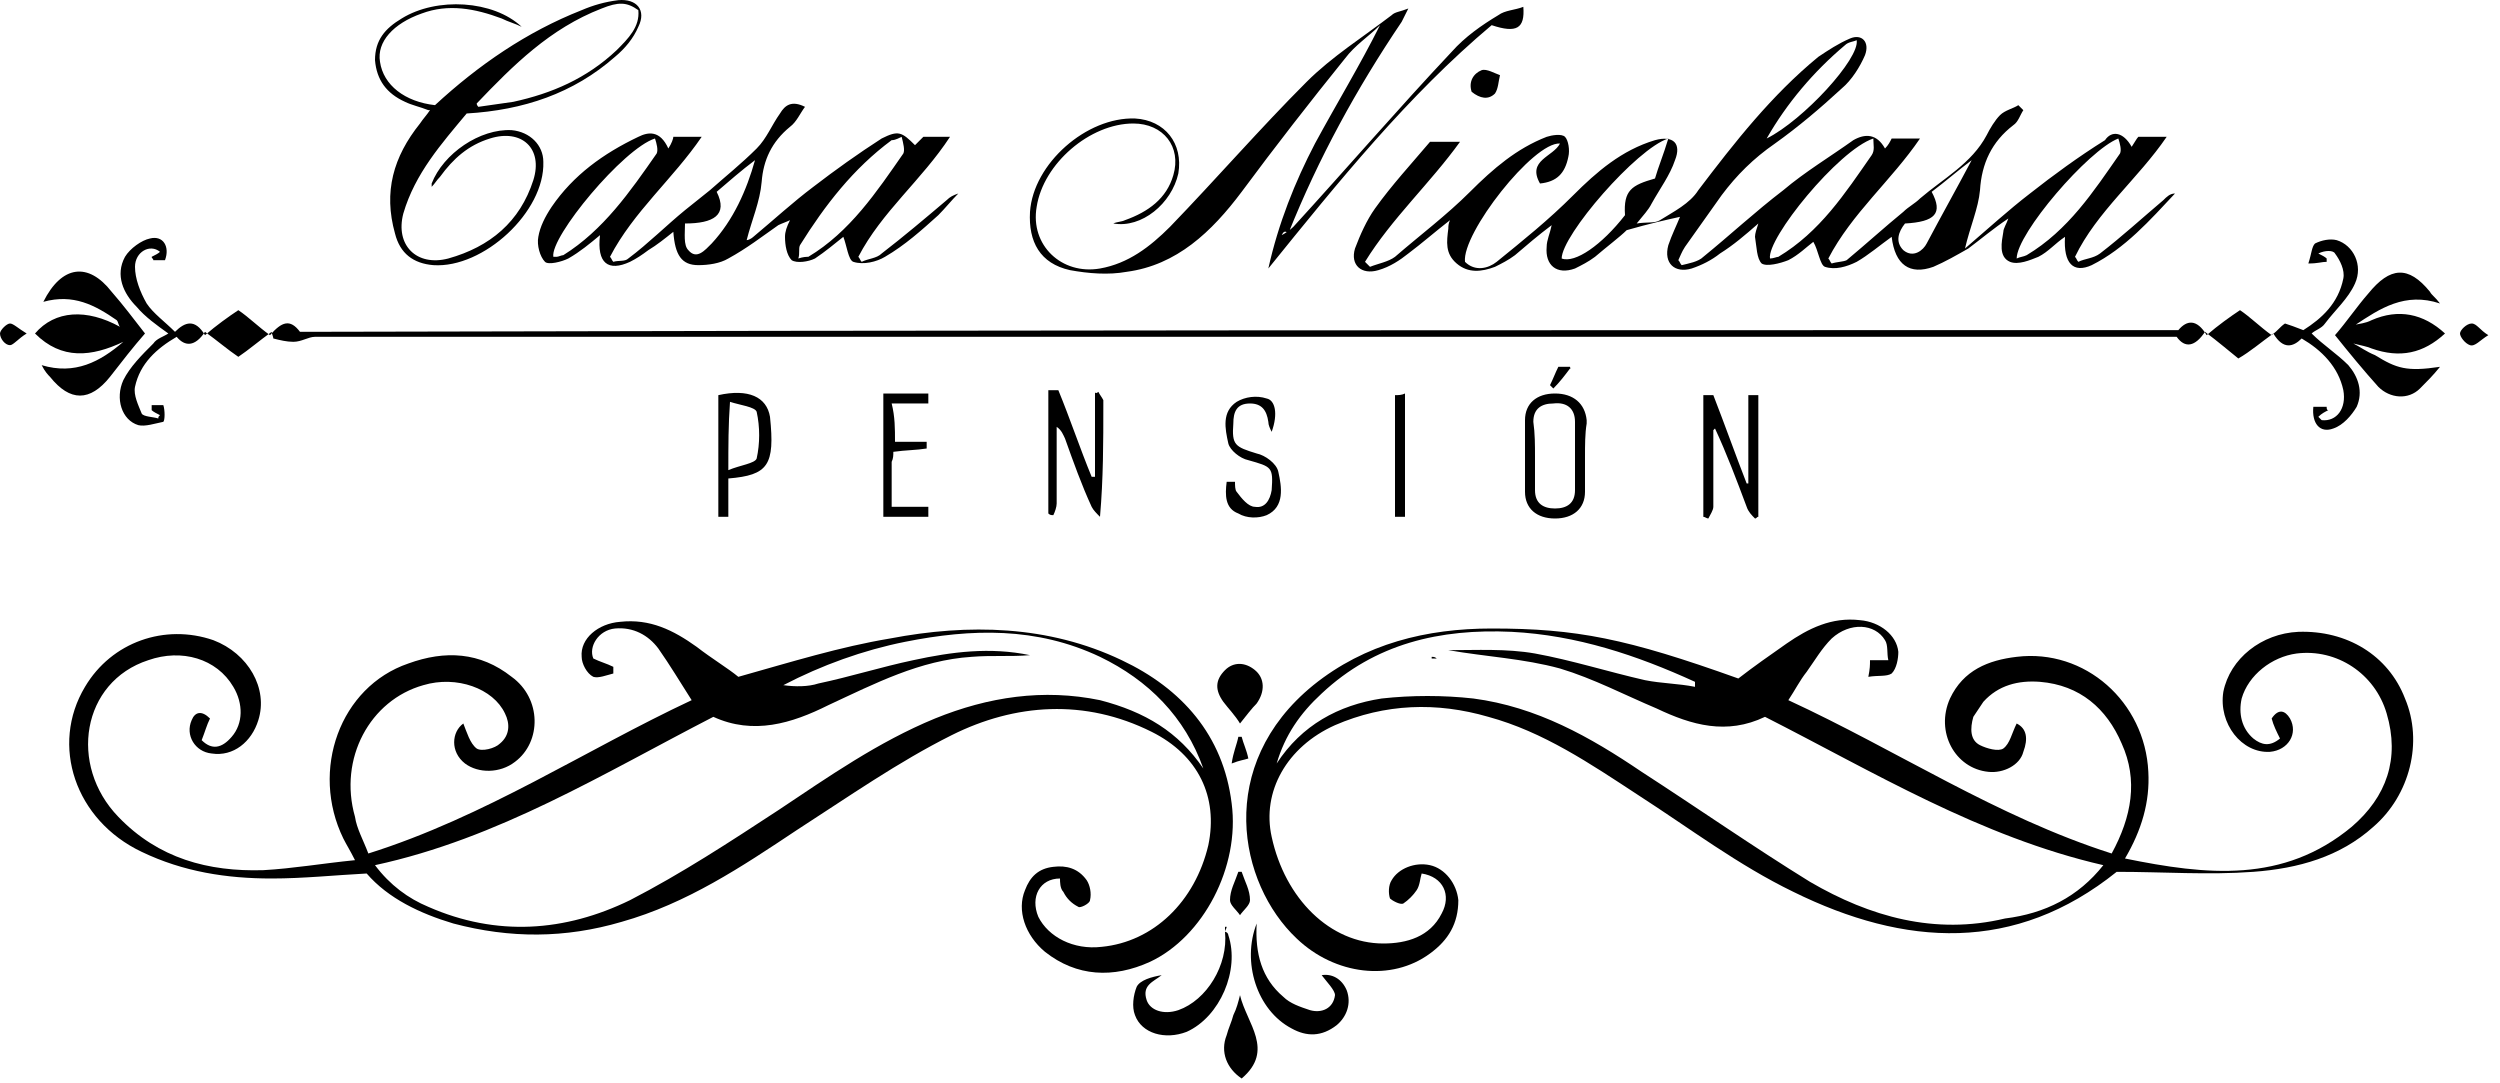 <?xml version="1.0" encoding="UTF-8"?> <svg xmlns="http://www.w3.org/2000/svg" width="150" height="65" viewBox="0 0 150 65" fill="none"><path d="M22.1 51.21C29.1 49.01 35.1 45.01 41.5 42.01C40.8 40.91 40.2 39.91 39.5 38.91C38.9 38.11 38 37.61 36.9 37.71C35.9 37.81 35.3 38.81 35.6 39.51C36 39.71 36.4 39.81 36.8 40.01V40.41C36.4 40.51 35.9 40.71 35.6 40.61C35.2 40.41 34.9 39.81 34.9 39.41C34.8 38.31 35.9 37.41 37.2 37.31C39 37.11 40.4 37.81 41.8 38.81C42.7 39.51 43.7 40.11 44.3 40.61C47.5 39.71 50.4 38.81 53.4 38.31C58.1 37.41 62.9 37.51 67.3 39.61C70.9 41.31 73.4 44.11 73.9 48.21C74.4 52.01 72.2 56.21 69 57.71C66.8 58.71 64.6 58.61 62.7 57.11C61.5 56.11 61 54.61 61.5 53.41C61.8 52.61 62.3 52.11 63.2 52.01C64 51.91 64.7 52.11 65.2 52.81C65.4 53.11 65.5 53.61 65.4 54.01C65.4 54.21 64.8 54.51 64.7 54.41C64.3 54.21 64 53.91 63.8 53.51C63.6 53.31 63.6 52.91 63.6 52.71C62.4 52.71 61.8 53.81 62.3 55.01C62.9 56.21 64.4 57.01 66.1 56.81C69.2 56.51 71.7 54.11 72.5 50.71C73.1 47.81 71.9 45.31 69.1 43.91C65.1 41.91 60.9 42.21 57.1 44.11C53.9 45.71 50.9 47.81 47.8 49.81C44.5 52.01 41.2 54.21 37.3 55.31C33.9 56.31 30.6 56.31 27.2 55.41C25.2 54.81 23.3 53.91 22 52.41C20.1 52.51 18.2 52.71 16.3 52.71C13.6 52.71 11 52.31 8.5 51.11C4.5 49.21 3 44.71 5.1 41.21C6.7 38.51 9.9 37.41 12.8 38.41C14.9 39.21 16.1 41.31 15.5 43.21C15.1 44.51 14 45.41 12.7 45.21C11.7 45.11 11.1 44.11 11.5 43.21C11.7 42.71 12.1 42.61 12.6 43.11C12.4 43.51 12.3 43.91 12.1 44.41C12.7 45.01 13.3 44.91 13.9 44.21C14.6 43.41 14.6 42.21 14 41.21C13 39.51 10.9 38.91 8.9 39.61C4.9 40.91 4.1 45.91 7.1 49.01C9.5 51.51 12.5 52.31 15.8 52.21C17.6 52.11 19.3 51.81 21.3 51.61C21 51.01 20.8 50.71 20.6 50.31C18.6 46.21 20.4 41.21 24.5 39.81C26.7 39.01 28.8 39.11 30.7 40.61C32.5 41.91 32.5 44.51 30.9 45.71C30 46.41 28.7 46.41 27.9 45.81C27 45.11 27.1 43.91 27.8 43.41C28 43.91 28.2 44.61 28.6 44.91C28.9 45.11 29.7 44.91 30 44.61C30.6 44.11 30.6 43.41 30.3 42.81C29.6 41.31 27.4 40.51 25.4 41.11C22.2 42.01 20.3 45.51 21.3 49.01C21.4 49.71 21.8 50.41 22.1 51.21ZM72.2 46.11C71.1 43.01 68.9 40.81 66 39.41C62.2 37.61 58.3 37.71 54.3 38.51C51.8 39.01 49.3 39.91 47 41.11C47.7 41.21 48.5 41.21 49.1 41.01C51 40.61 52.9 40.01 54.8 39.61C57.1 39.11 59.4 38.81 61.8 39.31C60.6 39.41 59.5 39.31 58.3 39.41C55.2 39.61 52.5 41.01 49.7 42.31C47.5 43.41 45.2 44.11 42.8 43.01C36.2 46.41 29.9 50.31 22.5 51.91C23.4 53.11 24.5 53.91 25.7 54.41C29.8 56.21 33.9 55.91 37.8 54.01C40.9 52.41 43.8 50.51 46.7 48.61C49.7 46.61 52.7 44.51 56.1 43.11C59.3 41.81 62.6 41.31 66 42.01C68.7 42.71 70.7 43.91 72.2 46.11Z" fill="black"></path><path d="M104.3 40.71C105.2 40.01 106.2 39.31 107.2 38.61C108.5 37.71 109.9 37.01 111.6 37.21C112.8 37.31 113.8 38.11 113.9 39.11C113.9 39.51 113.8 40.11 113.5 40.41C113.2 40.61 112.7 40.51 112.1 40.61C112.2 40.11 112.2 39.91 112.2 39.61H113.3C113.2 39.21 113.3 38.71 113.1 38.41C112.5 37.41 111 37.31 109.9 38.31C109.3 38.91 108.9 39.61 108.4 40.31C108 40.81 107.7 41.41 107.3 42.01C113.8 45.01 119.8 49.01 126.7 51.21C127.9 49.01 128.3 46.81 127.3 44.61C126.4 42.51 124.8 41.11 122.4 40.91C121.1 40.81 119.9 41.11 119 42.11L118.4 43.01C118.2 43.71 118.2 44.41 118.8 44.71C119.2 44.91 119.9 45.11 120.2 44.91C120.6 44.61 120.7 44.01 121 43.41C121.6 43.71 121.7 44.31 121.4 45.11C121.2 45.91 120.2 46.41 119.3 46.31C117.3 46.11 116.1 43.91 117 41.91C117.8 40.21 119.3 39.61 121 39.41C125.1 38.91 128.7 42.11 128.9 46.31C129 48.11 128.5 49.81 127.5 51.51C132.4 52.51 137 53.01 141.1 49.61C143.2 47.81 144 45.51 143.2 42.81C142.5 40.41 140.2 38.91 137.8 39.21C136.3 39.41 134.9 40.51 134.5 41.91C134.3 42.81 134.5 43.71 135.2 44.31C135.7 44.71 136.2 44.81 136.8 44.31C136.6 43.91 136.4 43.51 136.3 43.11C136.7 42.51 137.1 42.61 137.4 43.11C137.9 44.01 137.3 45.01 136.2 45.11C134.5 45.21 133.1 43.41 133.4 41.51C133.8 39.51 135.7 38.01 137.9 37.91C140.8 37.81 143.3 39.31 144.3 41.91C145.4 44.51 144.6 47.71 142.4 49.61C140.4 51.41 137.9 52.11 135.2 52.31C132.5 52.51 129.8 52.31 127 52.31C120.9 57.21 114.3 56.81 107.6 53.51C104.3 51.91 101.4 49.71 98.3 47.71C95.4 45.81 92.6 43.91 89.3 43.01C86.2 42.11 83.1 42.21 80.1 43.51C77.2 44.81 75.7 47.51 76.3 50.21C77.1 53.91 79.8 56.61 83 56.61C84.4 56.61 85.8 56.21 86.5 54.81C87.1 53.71 86.6 52.61 85.3 52.41C85.2 52.71 85.2 53.11 85 53.41C84.8 53.71 84.5 54.01 84.2 54.21C84 54.31 83.5 54.01 83.4 53.91C83.3 53.61 83.3 53.11 83.5 52.81C83.9 52.11 84.9 51.71 85.8 51.91C86.7 52.11 87.4 53.01 87.5 54.01C87.5 55.41 86.9 56.41 85.8 57.21C83.5 58.91 80.1 58.51 77.8 56.31C74.3 53.01 72.9 45.91 78.8 41.11C81.9 38.61 85.6 37.71 89.5 37.71C94.6 37.71 97.6 38.31 104.3 40.71ZM126.2 51.91C118.8 50.21 112.4 46.31 105.9 43.01C103.6 44.11 101.5 43.51 99.4 42.51C97.5 41.71 95.6 40.71 93.6 40.11C91.4 39.51 89.2 39.41 86.9 39.01C88.6 39.01 90.4 38.91 92.1 39.21C94.3 39.61 96.5 40.31 98.7 40.81C99.7 41.01 100.7 41.01 101.7 41.21V40.91C98.2 39.31 94.6 38.11 90.7 37.91C86.4 37.71 82.5 38.61 79.3 41.61C78 42.81 77.1 44.11 76.6 45.81C78.1 43.51 80.3 42.31 82.9 41.91C84.7 41.71 86.6 41.71 88.4 41.91C92.2 42.41 95.4 44.21 98.5 46.31C101.9 48.51 105.2 50.81 108.6 52.91C112.2 55.01 116.1 56.11 120.3 55.11C122.7 54.81 124.7 53.81 126.2 51.91ZM127.9 8.81C128.1 8.51 128.2 8.31 128.3 8.21H130C128.3 10.71 125.8 12.71 124.5 15.41C124.6 15.51 124.6 15.61 124.7 15.71C125.1 15.51 125.6 15.51 126 15.21C127.3 14.21 128.5 13.11 129.8 12.01C130 11.81 130.2 11.61 130.5 11.61C129 13.21 127.5 14.91 125.5 15.91C124.4 16.41 123.8 15.81 123.9 14.21C123.3 14.61 122.9 15.11 122.3 15.41C121.8 15.61 121.1 15.91 120.6 15.71C119.9 15.41 120.1 14.51 120.2 13.91C120.2 13.71 120.4 13.41 120.5 13.11C119.6 13.71 118.9 14.31 118.1 14.91C117.4 15.31 116.7 15.71 116 16.01C114.6 16.51 113.7 15.91 113.5 14.21C112.8 14.71 112.1 15.31 111.4 15.71C110.8 16.01 110.1 16.21 109.5 16.01C109.2 15.91 109.1 15.01 108.8 14.51C108.4 14.81 107.9 15.31 107.3 15.61C106.8 15.81 106 16.01 105.7 15.81C105.4 15.51 105.4 14.81 105.3 14.21C105.3 14.01 105.4 13.71 105.5 13.41C104.7 14.11 104 14.71 103.2 15.21C102.7 15.61 102.1 15.91 101.5 16.11C100.5 16.41 99.8 15.81 100.1 14.71C100.3 14.11 100.6 13.51 100.8 13.01C99.9 13.21 99 13.41 97.6 13.81C97.2 14.21 96.4 14.81 95.7 15.41C95.3 15.71 94.9 15.91 94.5 16.11C93.4 16.51 92.7 15.91 92.8 14.81C92.8 14.41 93 14.01 93.1 13.51C92.3 14.11 91.6 14.71 90.9 15.31C90.5 15.61 90.1 15.81 89.7 16.01C88.9 16.31 88.1 16.41 87.4 15.81C86.7 15.21 86.8 14.51 86.9 13.71C86.9 13.61 86.9 13.41 87 13.21C86.1 13.91 85.3 14.61 84.5 15.21C84 15.61 83.4 16.01 82.7 16.21C81.7 16.51 81 15.91 81.3 14.91C81.6 14.11 82 13.21 82.5 12.51C83.5 11.11 84.7 9.81 85.8 8.51H87.6C85.8 11.01 83.5 13.11 81.9 15.71L82.2 16.01C82.7 15.81 83.3 15.71 83.7 15.41C85.2 14.11 86.8 12.91 88.2 11.51C89.6 10.11 91 8.91 92.8 8.21C93.1 8.11 93.7 8.01 93.9 8.21C94.1 8.41 94.2 9.01 94.1 9.41C93.9 10.41 93.4 10.91 92.4 11.01C91.6 9.61 93.2 9.41 93.6 8.61C92 8.51 87.7 14.01 87.9 15.71C88.5 16.31 89.3 16.11 89.8 15.71C91.4 14.41 92.9 13.21 94.4 11.71C95.8 10.31 97.3 9.01 99.3 8.41C100.4 8.11 100.9 8.61 100.5 9.61C100.2 10.51 99.6 11.31 99.1 12.21C98.9 12.61 98.6 12.91 98.2 13.41C98.8 13.31 99.3 13.41 99.6 13.21C100.4 12.71 101.4 12.21 101.9 11.41C104.1 8.51 106.3 5.71 109.1 3.41C109.7 3.01 110.3 2.61 111 2.31C111.7 2.01 112.2 2.51 111.9 3.31C111.6 4.01 111.1 4.81 110.5 5.31C109.2 6.51 107.9 7.61 106.5 8.61C105.2 9.51 104.2 10.51 103.3 11.71C102.6 12.71 101.8 13.81 101.1 14.81C100.9 15.11 100.8 15.41 100.7 15.61C100.8 15.71 100.8 15.81 100.9 15.91C101.3 15.81 101.9 15.71 102.2 15.41C103.8 14.11 105.3 12.71 107 11.41C108.3 10.31 109.8 9.41 111.2 8.41C111.9 8.01 112.6 8.01 113.1 8.91C113.3 8.71 113.4 8.51 113.5 8.31H115.2C113.5 10.81 111.1 12.81 109.7 15.51C109.8 15.61 109.8 15.71 109.9 15.81C110.2 15.71 110.6 15.71 110.8 15.61C112 14.61 113.1 13.61 114.2 12.71C114.5 12.41 114.9 12.21 115.2 11.91C116.6 10.71 118.3 9.81 119.2 8.11C119.4 7.71 119.7 7.21 120 6.91C120.3 6.61 120.8 6.51 121.1 6.31L121.4 6.61C121.2 6.91 121.1 7.31 120.8 7.51C119.5 8.51 118.9 9.81 118.8 11.41C118.7 12.51 118.2 13.61 117.9 14.91C119.3 13.71 120.5 12.61 121.8 11.61C123.2 10.51 124.7 9.41 126.3 8.41C126.7 7.81 127.4 7.91 127.9 8.81ZM106 8.31C108.2 7.21 111.6 3.51 111.4 2.41C111.2 2.51 110.9 2.51 110.7 2.71C108.8 4.31 107.2 6.21 106 8.31ZM118.3 9.61C117.5 10.21 116.7 10.91 115.9 11.51C116.6 12.81 116.1 13.31 114.3 13.41C113.9 13.91 113.7 14.51 114.2 15.01C114.8 15.51 115.4 15.01 115.6 14.61C116.5 12.91 117.4 11.31 118.3 9.61ZM121 15.51C121.2 15.41 121.4 15.41 121.6 15.31C124.1 13.81 125.6 11.51 127.2 9.21C127.3 9.01 127.2 8.61 127.1 8.31C125.3 9.01 121 14.01 121 15.51ZM112.4 8.31C110.3 9.01 106 14.31 106.2 15.51C106.4 15.51 106.6 15.41 106.7 15.41C109.2 13.91 110.7 11.61 112.3 9.31C112.5 9.01 112.4 8.71 112.4 8.31ZM100.1 8.31C98.2 8.91 93.7 14.11 93.7 15.51C94.5 15.81 96.1 14.71 97.5 12.91C97.4 11.41 97.9 11.11 99.3 10.71C99.5 10.01 99.8 9.31 100.1 8.31Z" fill="black"></path><path d="M130.7 19.809C131.2 19.209 131.8 19.11 132.4 20.11C133.1 19.509 133.8 19.009 134.4 18.61C135 19.009 135.6 19.61 136.3 20.11C136.7 19.809 136.8 19.61 137.1 19.41C137.4 19.509 137.7 19.61 138.2 19.809C139.3 19.11 140.3 18.209 140.6 16.709C140.7 16.209 140.4 15.61 140.1 15.21C140 15.009 139.5 15.009 139.1 15.21C139.3 15.309 139.5 15.409 139.6 15.509V15.71C139.3 15.71 139.1 15.809 138.5 15.809C138.7 15.21 138.7 14.809 138.9 14.61C139.3 14.409 139.8 14.309 140.2 14.409C141.2 14.71 141.8 15.909 141.3 17.009C140.9 17.91 140.1 18.61 139.5 19.41C139.3 19.709 138.9 19.809 138.7 20.009C139.4 20.709 140.2 21.209 140.9 21.91C141.5 22.61 141.8 23.509 141.4 24.41C141.1 24.91 140.6 25.509 140 25.709C139.2 26.009 138.7 25.41 138.8 24.41H139.6C139.6 24.509 139.6 24.61 139.7 24.61C139.5 24.709 139.3 24.809 139.1 25.009L139.3 25.209C140.2 25.309 140.8 24.509 140.6 23.41C140.3 22.009 139.3 21.009 138.1 20.309C137.6 20.809 137 21.009 136.4 20.009C135.7 20.509 135 21.11 134.3 21.509C133.8 21.11 133.1 20.509 132.3 19.91C131.7 20.809 131.1 20.91 130.6 20.209H18.9C18.5 20.209 18.1 20.509 17.6 20.509C17.2 20.509 16.8 20.41 16.4 20.309C16.4 20.209 16.3 20.009 16.3 19.91C15.6 20.41 14.9 21.009 14.3 21.41C13.7 21.009 13 20.41 12.3 19.91C11.7 20.809 11.1 20.809 10.6 20.209C9.4 20.91 8.4 21.809 8.1 23.209C8 23.709 8.3 24.309 8.5 24.809C8.6 25.009 9.2 25.009 9.5 25.11C9.5 25.009 9.5 25.009 9.6 24.91C9.4 24.809 9.2 24.709 9.1 24.61V24.309H9.8C9.9 24.61 9.9 25.209 9.8 25.309C9.3 25.41 8.7 25.61 8.3 25.509C7.3 25.209 6.9 23.91 7.4 22.809C7.8 22.009 8.5 21.309 9.2 20.61C9.4 20.309 9.8 20.209 10.1 20.009C9.4 19.509 8.7 19.009 8.2 18.41C7.4 17.61 6.9 16.509 7.5 15.409C7.8 14.909 8.5 14.409 9 14.309C9.8 14.11 10.2 14.809 9.9 15.61H9.2C9.2 15.509 9.1 15.509 9.1 15.409C9.3 15.309 9.5 15.21 9.6 15.11C9 14.61 8.1 15.11 8.1 16.009C8.1 16.709 8.4 17.509 8.8 18.209C9.2 18.809 9.9 19.309 10.5 19.91C11.1 19.309 11.7 19.11 12.3 20.11C13 19.509 13.7 19.009 14.3 18.61C14.9 19.009 15.5 19.61 16.2 20.11C16.9 19.309 17.4 19.11 18 19.91C55.6 19.809 93.1 19.809 130.7 19.809Z" fill="black"></path><path d="M47.4 13.21C47.2 13.309 46.9 13.409 46.7 13.509C45.7 14.21 44.8 14.909 43.7 15.509C43.2 15.809 42.5 15.909 41.9 15.909C40.9 15.909 40.5 15.309 40.4 13.909C39.9 14.309 39.4 14.71 38.9 15.009C38.5 15.309 38.2 15.509 37.8 15.71C36.5 16.309 35.8 15.809 36 14.11C35.4 14.61 34.8 15.11 34.1 15.509C33.7 15.71 32.9 15.909 32.7 15.71C32.4 15.409 32.2 14.71 32.3 14.21C32.4 13.61 32.7 13.009 33.1 12.409C34.4 10.509 36.2 9.21 38.3 8.21C38.9 7.91 39.6 7.809 40.1 8.909C40.3 8.61 40.4 8.309 40.4 8.21H42.1C40.4 10.71 38 12.71 36.6 15.409C36.7 15.509 36.7 15.61 36.8 15.71C37.1 15.61 37.5 15.71 37.7 15.509C38.9 14.61 40 13.509 41.1 12.61L42.6 11.409C43.5 10.61 44.5 9.809 45.4 8.909C46 8.309 46.3 7.51 46.8 6.809C47.1 6.309 47.5 6.01 48.3 6.41C48 6.809 47.8 7.309 47.4 7.609C46.3 8.509 45.8 9.61 45.7 10.909C45.6 12.11 45.1 13.21 44.8 14.409C44.9 14.409 45.1 14.309 45.2 14.21C46.4 13.21 47.6 12.11 48.8 11.21C50.1 10.21 51.5 9.21 52.9 8.309C53.9 7.809 54.1 7.91 54.9 8.71L55.4 8.21H57C55.3 10.809 52.9 12.71 51.5 15.409C51.6 15.509 51.6 15.61 51.7 15.71C52.1 15.509 52.6 15.509 52.9 15.21C54.2 14.21 55.5 13.11 56.8 12.009C57 11.809 57.2 11.71 57.5 11.61C57.1 12.009 56.7 12.509 56.3 12.909C55.3 13.809 54.3 14.71 53.1 15.409C52.6 15.71 51.8 15.909 51.2 15.71C50.9 15.61 50.8 14.71 50.6 14.21C50.1 14.61 49.5 15.11 48.9 15.509C48.5 15.71 47.8 15.809 47.5 15.61C47.2 15.309 47.1 14.71 47.1 14.21C47.1 13.909 47.2 13.61 47.4 13.21C47.3 13.21 47.3 13.21 47.4 13.21ZM39.3 8.309C37.4 8.909 33 14.21 33.2 15.409H33.4C33.5 15.409 33.7 15.309 33.8 15.309C36.2 13.809 37.8 11.509 39.4 9.21C39.5 9.009 39.4 8.61 39.3 8.309ZM54.1 8.21C53.7 8.409 53.6 8.409 53.5 8.409C51.2 10.11 49.5 12.309 48 14.71C47.9 14.909 48 15.21 47.9 15.509C48.2 15.409 48.4 15.409 48.5 15.409C51 13.909 52.6 11.509 54.2 9.21C54.3 9.009 54.2 8.61 54.1 8.21ZM43 11.509C43.7 12.909 42.8 13.409 41.1 13.409C41.1 14.009 41 14.71 41.3 15.009C41.8 15.61 42.3 15.009 42.7 14.61C44 13.21 44.8 11.409 45.3 9.61C44.5 10.21 43.7 10.909 43 11.509ZM76.9 14.11C77.1 14.009 77.4 13.809 77.6 13.61C80.8 10.11 83.9 6.51 87.1 3.11C87.9 2.209 88.9 1.51 89.9 0.91C90.3 0.61 90.9 0.61 91.4 0.41C91.5 1.71 91 2.01 89.5 1.51C84.5 5.71 80.3 10.909 76.1 16.11C76.7 13.409 77.7 10.909 78.9 8.61C80.2 6.21 81.6 3.909 82.8 1.51C82.1 2.209 81.3 2.709 80.7 3.51C78.6 6.109 76.5 8.809 74.5 11.509C72.7 13.909 70.6 15.909 67.6 16.309C66.5 16.509 65.3 16.41 64.2 16.209C62.4 15.809 61.7 14.509 61.8 12.71C62 9.809 65.2 7.01 68.1 7.109C69.9 7.21 71 8.61 70.7 10.409C70.3 12.21 68.5 13.71 66.8 13.409C67 13.309 67.3 13.309 67.5 13.21C68.9 12.71 70 11.909 70.4 10.509C70.9 8.809 69.8 7.41 68 7.41C65.4 7.41 62.6 9.809 62.2 12.409C61.8 14.71 63.7 16.509 66 16.11C67.7 15.809 69 14.809 70.2 13.61C73 10.71 75.6 7.71 78.4 4.91C79.9 3.409 81.8 2.209 83.5 0.91C83.7 0.71 84 0.71 84.5 0.51L84.1 1.31C81.4 5.309 79.1 9.509 77.3 14.009C77.1 13.809 77 13.909 76.9 14.11ZM25.7 6.609C25.2 6.41 24.7 6.309 24.3 6.109C23.2 5.609 22.6 4.809 22.5 3.61C22.5 2.409 23.1 1.71 24.1 1.109C26.2 -0.19 29.6 0.01 31.3 1.609C30.9 1.409 30.5 1.31 30.1 1.109C28.5 0.51 26.9 0.21 25.3 0.81C23.6 1.409 22.6 2.51 22.8 3.709C23 5.109 24.3 6.109 26.1 6.309C28.7 3.909 31.6 1.909 34.9 0.61C35.6 0.31 36.3 0.11 37.1 0.01C38.2 -0.09 38.8 0.61 38.3 1.609C38 2.309 37.5 2.909 36.9 3.409C34.4 5.609 31.4 6.609 28 6.809C26.5 8.61 24.9 10.409 24.2 12.809C23.7 14.71 25 16.009 26.9 15.509C29.4 14.809 31.2 13.309 32 10.809C32.6 8.909 31.3 7.71 29.4 8.309C28.1 8.71 27.2 9.509 26.4 10.61C26.2 10.809 26.1 11.009 25.9 11.21V11.009C26.6 9.21 28.8 7.71 30.7 7.809C31.8 7.91 32.6 8.71 32.6 9.71C32.7 12.71 29 16.11 26 15.909C24.8 15.809 24 15.21 23.7 14.009C23 11.509 23.6 9.409 25.2 7.41C25.4 7.109 25.6 6.91 25.8 6.609H25.7ZM28.6 6.21C28.6 6.309 28.7 6.41 28.7 6.41L30.8 6.109C33.1 5.609 35.2 4.71 37 3.01C37.7 2.309 38.4 1.609 38.3 0.61C37.6 0.11 37.1 0.11 36.1 0.51C33 1.71 30.8 3.909 28.6 6.21ZM7.2 19.61C7.1 19.509 7.1 19.309 7 19.209C5.7 18.309 4.4 17.61 2.6 18.11C3.7 15.909 5.3 15.71 6.7 17.509C7.4 18.309 8 19.11 8.7 20.009C8 20.809 7.3 21.709 6.6 22.61C5.4 24.11 4.2 24.11 3 22.61C2.9 22.509 2.7 22.309 2.5 21.91C4.5 22.509 6 21.709 7.4 20.509C5.5 21.41 3.7 21.61 2.1 20.009C3.3 18.61 5.2 18.509 7.2 19.61ZM141.2 20.61C141.6 20.809 142 21.11 142.5 21.309C143.8 22.11 144.4 22.309 146.4 22.009C146 22.509 145.6 22.91 145.2 23.309C144.5 24.009 143.4 23.91 142.7 23.209C141.8 22.209 140.9 21.11 140.1 20.11C140.8 19.309 141.4 18.41 142.1 17.61C143.4 16.009 144.5 15.909 145.8 17.509C145.9 17.709 146.1 17.809 146.4 18.209C144.3 17.509 142.8 18.509 141.3 19.509C141.1 19.509 141 19.61 140.8 19.61V19.709H140.7L140.8 19.61C140.9 19.61 141.1 19.509 141.2 19.509C141.6 19.41 141.9 19.41 142.3 19.209C143.9 18.509 145.4 18.809 146.7 20.009C145.4 21.209 144 21.509 142.3 20.91C142.1 20.809 141.6 20.709 141.2 20.61ZM102.8 25.809V30.41C102.8 30.61 102.6 30.91 102.5 31.11C102.4 31.11 102.3 31.009 102.2 31.009V23.709H102.8C103.5 25.509 104.1 27.209 104.8 29.009H104.9V23.709H105.5V31.009C105.4 31.009 105.4 31.11 105.3 31.11C105.1 30.91 104.9 30.709 104.8 30.41C104.2 28.809 103.6 27.209 102.9 25.709L102.8 25.809ZM65.9 23.509C66 23.709 66.1 23.809 66.2 24.009V24.309C66.2 26.509 66.2 28.709 66 31.009C65.8 30.809 65.6 30.61 65.5 30.41C64.9 29.11 64.4 27.709 63.9 26.309C63.8 26.11 63.7 25.809 63.4 25.61V30.209C63.4 30.41 63.3 30.709 63.2 30.91C63.1 30.91 63 30.91 62.9 30.809V23.41H63.5C64.2 25.11 64.8 26.91 65.5 28.61H65.7V23.509C65.7 23.61 65.8 23.61 65.9 23.509ZM79.3 58.51C79.9 58.41 80.5 58.709 80.8 59.41C81.1 60.209 80.8 61.01 80.2 61.51C79.3 62.209 78.4 62.209 77.5 61.709C75.4 60.609 74.5 57.709 75.4 55.41C75.3 57.209 75.7 58.709 77 59.809C77.4 60.209 78 60.41 78.6 60.609C79.3 60.809 80 60.51 80.1 59.709C80.1 59.41 79.6 58.91 79.3 58.51ZM73.5 55.91C73.6 55.91 73.7 56.01 73.7 56.109C74.4 58.209 73.2 61.01 71.2 61.91C69.9 62.41 68.5 62.01 68.1 60.91C67.9 60.41 68 59.709 68.2 59.209C68.4 58.809 69.1 58.609 69.7 58.51C69.2 58.91 68.5 59.109 68.8 60.01C69 60.609 69.8 60.91 70.7 60.609C72.4 60.01 73.7 57.91 73.5 55.91ZM95.1 27.41V29.509C95.1 30.509 94.4 31.11 93.3 31.11C92.2 31.11 91.5 30.509 91.5 29.509V25.209C91.5 24.209 92.2 23.61 93.3 23.61C94.4 23.61 95.1 24.209 95.2 25.209V25.41C95.1 26.009 95.1 26.709 95.1 27.41ZM92.1 27.41V29.41C92.1 30.209 92.6 30.509 93.3 30.509C94 30.509 94.5 30.209 94.5 29.41V25.309C94.5 24.509 94 24.11 93.2 24.209C92.5 24.209 92 24.509 92 25.309C92.1 26.009 92.1 26.709 92.1 27.41ZM76.3 25.91C76.2 25.709 76.1 25.509 76.1 25.309C76 24.61 75.7 24.209 75 24.209C74.2 24.209 74 24.709 74 25.41C73.9 26.709 74.1 26.809 75.4 27.209C75.9 27.309 76.6 27.809 76.7 28.309C76.9 29.209 77.1 30.41 76 30.91C75.5 31.11 74.8 31.11 74.3 30.809C73.5 30.509 73.5 29.709 73.6 28.91H74.1C74.1 29.11 74.1 29.41 74.2 29.509C74.5 29.91 74.9 30.41 75.3 30.41C75.9 30.509 76.2 30.009 76.3 29.41C76.4 28.009 76.3 28.009 74.9 27.61C74.4 27.509 73.8 27.009 73.7 26.61C73.5 25.709 73.3 24.709 74.2 24.11C74.7 23.809 75.4 23.709 76 23.91C76.5 24.009 76.7 24.809 76.3 25.91ZM43.7 31.009H43.1V23.709C44.9 23.309 46 23.809 46.2 25.009C46.5 27.91 46.1 28.509 43.7 28.709V31.009ZM43.7 28.209C44.4 27.91 45.3 27.809 45.4 27.509C45.6 26.61 45.6 25.61 45.4 24.709C45.3 24.41 44.4 24.309 43.8 24.11C43.7 25.509 43.7 26.709 43.7 28.209ZM53.7 26.509H55.6V26.91C55 27.009 54.3 27.009 53.6 27.11C53.6 27.309 53.6 27.509 53.5 27.709V30.41H55.7V31.009H53V23.61H55.7V24.209H53.5C53.7 25.009 53.7 25.709 53.7 26.509ZM74.4 43.41C74.1 42.91 73.7 42.51 73.4 42.109C72.9 41.41 72.9 40.809 73.5 40.209C74 39.709 74.7 39.709 75.3 40.209C75.9 40.709 75.9 41.51 75.4 42.209C75.1 42.51 74.8 42.91 74.4 43.41ZM74.4 59.709C74.8 61.41 76.5 63.01 74.5 64.71C73.6 64.109 73.2 63.109 73.6 62.109C73.7 61.709 73.9 61.309 74 60.91C74.2 60.51 74.3 60.109 74.4 59.709ZM84.3 31.009H83.7V23.709C83.9 23.709 84.1 23.709 84.3 23.61V31.009Z" fill="black"></path><path d="M88.3 5.51C88.1 4.91 88.4 4.41 88.9 4.21C89.2 4.11 89.7 4.41 90 4.51C89.9 4.91 89.9 5.31 89.7 5.61C89.3 6.01 88.8 5.91 88.3 5.51ZM74.5 52.31C74.7 52.91 75 53.41 75 54.01C75 54.31 74.6 54.61 74.4 54.91C74.2 54.61 73.8 54.31 73.8 54.01C73.8 53.41 74.1 52.91 74.3 52.31H74.5ZM149.3 20.11C148.8 20.41 148.5 20.81 148.2 20.71C147.9 20.61 147.6 20.21 147.6 20.01C147.6 19.81 148 19.41 148.3 19.41C148.6 19.41 148.8 19.81 149.3 20.11ZM1.6 20.01C1.1 20.31 0.8 20.71 0.6 20.71C0.3 20.71 0 20.31 0 20.01C0 19.81 0.4 19.41 0.6 19.41C0.8 19.41 1.1 19.71 1.6 20.01ZM93 23.11C93.2 22.71 93.3 22.41 93.5 22.01H94.2C94.2 22.11 94.3 22.11 94.2 22.11C93.9 22.51 93.6 22.91 93.2 23.31L93 23.11ZM74.5 44.21C74.6 44.61 74.8 45.01 74.9 45.51C74.6 45.61 74.4 45.61 73.9 45.81C74 45.11 74.2 44.71 74.3 44.21H74.5ZM73.5 55.91V55.61H73.6C73.6 55.71 73.5 55.81 73.5 55.91ZM86.2 39.51H85.9V39.41C86 39.41 86.1 39.41 86.2 39.51Z" fill="black"></path></svg> 